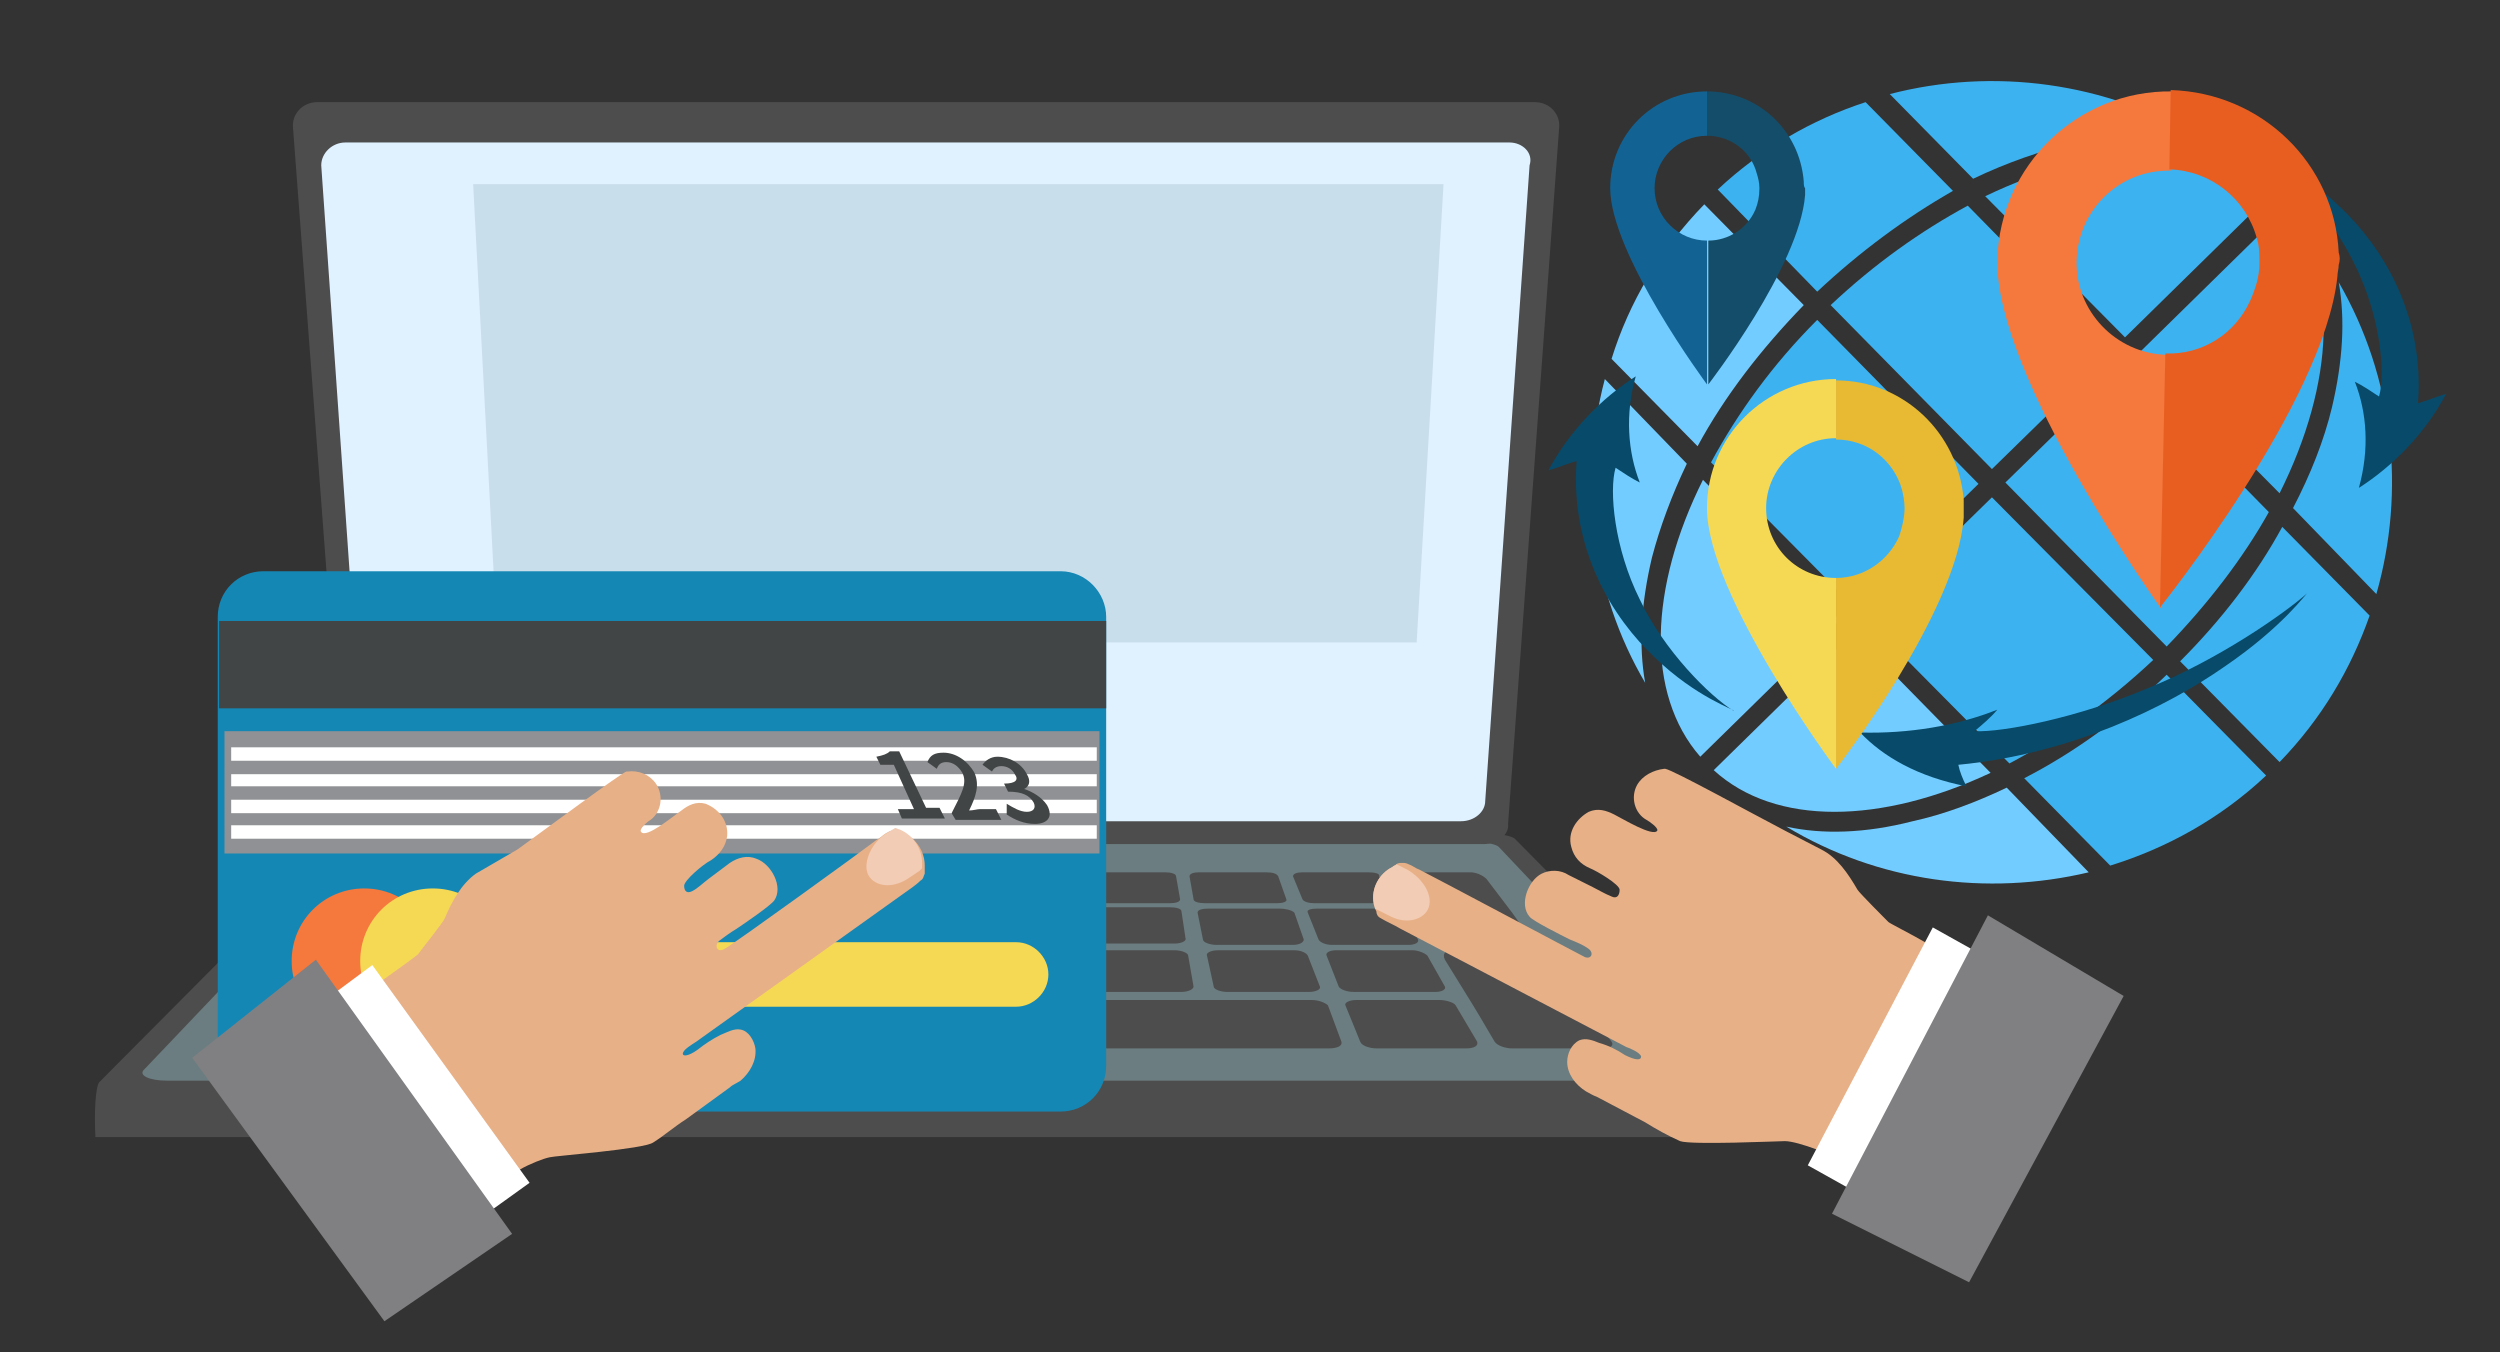 <?xml version="1.0" encoding="utf-8"?>
<!-- Generator: Adobe Illustrator 22.0.1, SVG Export Plug-In . SVG Version: 6.00 Build 0)  -->
<svg version="1.1" id="Layer_1" xmlns="http://www.w3.org/2000/svg" xmlns:xlink="http://www.w3.org/1999/xlink" x="0px" y="0px"
	 viewBox="0 0 186 100.6" style="enable-background:new 0 0 186 100.6;" xml:space="preserve">
<rect x="0" y="0" width="186" height="100.6" fill="#333333" stroke="none"/>
<style type="text/css">
	.st0{fill:#3DB2F0;}
	.st1{fill:#73CCFF;}
	.st2{fill:#084A69;}
	.st3{fill:#126394;}
	.st4{fill:#144D69;}
	.st5{fill:#F5783D;}
	.st6{fill:#E85E21;}
	.st7{fill:#F5D954;}
	.st8{fill:#E8BA33;}
	.st9{fill:#4D4D4D;}
	.st10{fill:#6B7D80;}
	.st11{fill:#E0F2FF;}
	.st12{fill:#C9DEEB;}
	.st13{fill:#1487B5;}
	.st14{fill:#424545;}
	.st15{fill:#8F9194;}
	.st16{fill:#FFFFFF;}
	.st17{fill:#E8B087;}
	.st18{fill:#808082;}
	.st19{fill:#F2CCB5;}
</style>
<path class="st0" d="M174,21c0.5,2.8,0.3,5.9-0.5,9.3c-0.6,2.5-1.6,5-2.9,7.5l6.2,6.4C179,36.5,178.1,28.1,174,21L174,21z"/>
<path class="st0" d="M150.6,57.9l6.4,6.5c4.2-1.3,8.2-3.5,11.6-6.7l-7.4-7.5C157.9,53.4,154.3,56,150.6,57.9L150.6,57.9z"/>
<path class="st0" d="M148.2,37l-9.3,9.1l10.6,10.7c3.6-1.9,7.3-4.5,10.7-7.7L148.2,37L148.2,37z"/>
<path class="st0" d="M168.9,14.5c-4.8-4.2-12.9-3.9-21.2,0.1l10.4,10.5l0,0L168.9,14.5L168.9,14.5z"/>
<path class="st0" d="M170,15.6l-10.8,10.6l10.4,10.5C173.7,28.5,174.1,20.4,170,15.6L170,15.6z"/>
<path class="st0" d="M162.2,49.2L162.2,49.2l7.4,7.5c3.1-3.2,5.3-6.9,6.7-10.9l-6.5-6.6C167.9,42.7,165.3,46.1,162.2,49.2
	L162.2,49.2z"/>
<path class="st0" d="M136.2,22.7l12,12.2l8.9-8.7l-10.7-10.9C142.9,17.2,139.5,19.6,136.2,22.7L136.2,22.7z"/>
<path class="st0" d="M161.2,48.1L161.2,48.1c3.1-3.2,5.7-6.6,7.6-10l-10.7-10.9l-8.9,8.7L161.2,48.1L161.2,48.1z"/>
<path class="st0" d="M135.2,21.7c3.2-3,6.6-5.5,10.1-7.5l-6.5-6.6c-4,1.3-7.8,3.5-11,6.5l0,0L135.2,21.7L135.2,21.7z"/>
<path class="st1" d="M126.8,15.2c-3.3,3.4-5.6,7.3-6.9,11.5l6.4,6.5c2-3.7,4.7-7.2,7.9-10.5L126.8,15.2L126.8,15.2z"/>
<path class="st0" d="M135.2,23.8c-3.3,3.3-5.9,6.9-7.9,10.6l10.6,10.7l0,0l9.3-9.1L135.2,23.8L135.2,23.8z"/>
<path class="st1" d="M126.5,56.3L126.5,56.3l10.4-10.2v0l-10.2-10.4C122.7,43.7,122.4,51.6,126.5,56.3L126.5,56.3z"/>
<path class="st1" d="M122.4,50.8c-0.5-2.8-0.3-5.9,0.5-9.3c0.6-2.3,1.5-4.7,2.6-7l-6.1-6.3C117.4,35.8,118.4,44,122.4,50.8
	L122.4,50.8z"/>
<path class="st1" d="M148.1,57.5l-10.2-10.4l-10.4,10.2C132.1,61.5,140,61.3,148.1,57.5L148.1,57.5z"/>
<path class="st1" d="M132.9,61.5c6.8,4.1,14.9,5.2,22.5,3.4l-6.1-6.3c-2.3,1.1-4.7,2-7,2.5C138.8,62,135.6,62.1,132.9,61.5
	L132.9,61.5z"/>
<path class="st0" d="M163.7,10.3c-2.7-0.6-5.9-0.5-9.3,0.3c-2.5,0.6-5.1,1.5-7.6,2.7L140.6,7C148.3,5,156.7,6.1,163.7,10.3
	L163.7,10.3z"/>
<path class="st2" d="M148.6,52.8c-0.5,0.6-1.1,1.1-1.7,1.6c2.1,0.1,7.7-1,12.9-3.2c5.2-2.1,10.1-5.5,11.9-7.1
	c-0.1,0-1.8,2.5-6.2,5.5c-4.3,3-11.4,6.5-19.8,7.3c0.1,0.5,0.3,1,0.6,1.6c-3.6-0.7-6.2-2.2-7.9-4C142,54.6,145.6,54,148.6,52.8
	L148.6,52.8z"/>
<path class="st2" d="M122,35.9c-0.6-0.3-1.2-0.7-1.8-1.1c-0.5,1.7-0.1,6,1.8,9.8c1.8,3.8,5.2,7.2,7,8.3c0.1-0.1-2.8-1-5.9-4
	c-3.1-2.9-6.3-8-5.8-14.6c-0.7,0.2-1.4,0.5-2.1,0.7c1.6-3,4-5.4,6.5-7C120.9,30.8,121.1,33.6,122,35.9L122,35.9z"/>
<path class="st2" d="M175.2,28.4c0.6,0.3,1.2,0.7,1.8,1.1c0.5-1.7,0.1-6-1.8-9.8c-1.8-3.8-5.2-7.2-7-8.3c-0.1,0.1,2.8,1,5.9,4
	c3.1,2.9,6.3,8,5.8,14.6c0.7-0.2,1.4-0.5,2.1-0.7c-1.6,3-4,5.4-6.5,7C176.3,33.4,176.1,30.7,175.2,28.4L175.2,28.4z"/>
<path class="st3" d="M123.1,14c0-2.1,1.7-3.9,3.9-3.9V6.8c-4,0-7.2,3.2-7.2,7.2c0,4.9,7.2,14.6,7.2,14.6V17.9
	C124.9,17.9,123.1,16.2,123.1,14L123.1,14z"/>
<path class="st4" d="M134.2,13.5c-0.3-3.8-3.4-6.7-7.2-6.7v3.3c1.8,0,3.3,1.2,3.7,2.8c0.1,0.3,0.2,0.7,0.2,1.1
	c0,0.6-0.1,1.1-0.3,1.6c-0.6,1.4-2,2.3-3.5,2.3v10.7c0,0,6.8-8.8,7.2-14.1c0-0.2,0-0.4,0-0.5C134.2,13.9,134.2,13.7,134.2,13.5
	L134.2,13.5z"/>
<path class="st5" d="M154.5,19.4c0.1-3.8,3.2-6.8,7-6.7l0.1-5.9c-7-0.1-12.8,5.5-13,12.5c-0.2,8.7,12.2,26,12.2,26l0.4-18.9
	C157.4,26.3,154.4,23.1,154.5,19.4L154.5,19.4z"/>
<path class="st6" d="M174,18.8c-0.3-6.6-5.7-11.9-12.5-12.1l-0.1,5.9c3.1,0.1,5.7,2.2,6.5,5.1c0.2,0.6,0.2,1.2,0.2,1.9
	c0,1-0.3,1.9-0.7,2.8c-1.1,2.4-3.5,4-6.3,3.9l-0.4,18.9c0,0,12.2-15.2,13.2-24.6c0-0.3,0.1-0.6,0.1-0.9
	C174.1,19.4,174.1,19.1,174,18.8L174,18.8z"/>
<path class="st7" d="M131.4,37.8c0-2.8,2.3-5.2,5.2-5.2v-4.4c-5.3,0-9.6,4.3-9.6,9.6c0,6.5,9.6,19.4,9.6,19.4V43
	C133.7,43,131.4,40.7,131.4,37.8L131.4,37.8z"/>
<path class="st8" d="M146.1,37.2c-0.4-5-4.5-8.9-9.5-8.9v4.4c2.4,0,4.3,1.6,4.9,3.7c0.1,0.4,0.2,0.9,0.2,1.4c0,0.7-0.2,1.5-0.4,2.1
	c-0.8,1.8-2.6,3.1-4.7,3.1v14.2c0,0,9-11.6,9.5-18.7c0-0.2,0-0.5,0-0.7C146.1,37.6,146.1,37.4,146.1,37.2L146.1,37.2z"/>
<path class="st9" d="M130.9,84.6c0.1-1.8,0-3.8-0.3-4.1l-17.9-18.1c-0.2-0.2-1.2-0.4-2.2-0.4H27.6c-1,0-2,0.2-2.2,0.4L7.4,80.5
	c-0.3,0.3-0.4,2.3-0.3,4.1H130.9L130.9,84.6z"/>
<path class="st10" d="M109.4,62.6H28.6c-1,0-1.9,0.2-2.1,0.4L10.7,79.6c-0.4,0.4,0.4,0.8,1.7,0.8h113.1c1.3,0,2.1-0.3,1.7-0.8
	L111.5,63C111.3,62.8,110.3,62.6,109.4,62.6L109.4,62.6z"/>
<path class="st9" d="M81.7,67.2l5.3,0c0.5,0,0.8-0.1,0.8-0.3l-0.3-1.7c0-0.2-0.4-0.3-0.8-0.3l-5,0c-0.4,0-0.8,0.1-0.8,0.3l0,1.7
	C80.9,67,81.2,67.2,81.7,67.2L81.7,67.2z"/>
<path class="st9" d="M94.2,64.9l-5,0c-0.4,0-0.7,0.1-0.7,0.3l0.3,1.7c0,0.2,0.4,0.3,0.9,0.3l5.3,0c0.4,0,0.8-0.1,0.7-0.3l-0.6-1.7
	C95,65,94.7,64.9,94.2,64.9L94.2,64.9z"/>
<path class="st9" d="M101.8,64.9l-4.9,0c-0.4,0-0.7,0.1-0.7,0.3l0.7,1.7c0.1,0.2,0.5,0.3,0.9,0.3l5.2,0c0.4,0,0.7-0.1,0.6-0.3
	l-1-1.7C102.7,65,102.3,64.9,101.8,64.9L101.8,64.9z"/>
<path class="st9" d="M81.7,70.2l5.7,0c0.5,0,0.9-0.2,0.8-0.4l-0.3-2c0-0.2-0.4-0.3-0.9-0.3l-5.3,0c-0.5,0-0.8,0.1-0.8,0.3l0,2
	C80.8,70.1,81.2,70.2,81.7,70.2L81.7,70.2z"/>
<path class="st9" d="M95.2,67.6l-5.3,0c-0.5,0-0.8,0.1-0.8,0.3l0.4,2c0,0.2,0.5,0.4,1,0.4l5.7,0c0.5,0,0.8-0.2,0.8-0.4l-0.7-2
	C96.1,67.7,95.6,67.6,95.2,67.6L95.2,67.6z"/>
<path class="st9" d="M103.3,67.6l-5.3,0c-0.5,0-0.8,0.1-0.7,0.3l0.8,2c0.1,0.2,0.5,0.4,1,0.4l5.7,0c0.5,0,0.8-0.2,0.7-0.4l-1.1-2
	C104.2,67.8,103.8,67.6,103.3,67.6L103.3,67.6z"/>
<path class="st9" d="M81.8,73.8l6.1,0c0.5,0,0.9-0.2,0.9-0.4l-0.4-2.3c0-0.2-0.5-0.4-1-0.4l-5.7,0c-0.5,0-0.9,0.2-0.9,0.4l0,2.3
	C80.8,73.6,81.2,73.8,81.8,73.8L81.8,73.8z"/>
<path class="st9" d="M96.3,70.7l-5.7,0c-0.5,0-0.9,0.2-0.8,0.4l0.5,2.3c0,0.2,0.5,0.4,1,0.4l6.1,0c0.5,0,0.9-0.2,0.8-0.4l-0.9-2.3
	C97.2,70.9,96.8,70.7,96.3,70.7L96.3,70.7z"/>
<path class="st9" d="M105.1,70.7l-5.7,0c-0.5,0-0.8,0.2-0.7,0.4l0.9,2.3c0.1,0.2,0.6,0.4,1.1,0.4l6.1,0c0.5,0,0.8-0.2,0.7-0.4
	l-1.3-2.3C106,70.9,105.5,70.7,105.1,70.7L105.1,70.7z"/>
<path class="st9" d="M97.6,74.4l-15.3,0c-0.8,0-1.4,0.2-1.4,0.4l0,2.7c0,0.3,0.7,0.5,1.5,0.5h16.5c0.6,0,1-0.2,0.9-0.5l-1-2.7
	C98.6,74.6,98.1,74.4,97.6,74.4L97.6,74.4z"/>
<path class="st9" d="M107.1,74.4l-6.2,0c-0.5,0-0.9,0.2-0.8,0.4l1.1,2.7c0.1,0.3,0.7,0.5,1.2,0.5h6.7c0.6,0,0.9-0.2,0.8-0.5
	l-1.6-2.7C108.2,74.6,107.6,74.4,107.1,74.4L107.1,74.4z"/>
<path class="st9" d="M109.4,64.9l-4.9,0c-0.4,0-0.6,0.2-0.5,0.5l1.5,2.5l0.4,0.7l0.8,1.3c0.1,0.2,0.6,0.4,1.1,0.4l5.6,0
	c0.5,0,0.8-0.2,0.6-0.4l-1-1.3l-0.5-0.7l-1.9-2.5C110.3,65.1,109.8,64.9,109.4,64.9L109.4,64.9z"/>
<path class="st9" d="M113.7,70.7l-5.7,0c-0.5,0-0.7,0.3-0.5,0.7l2.1,3.4l0.6,1l1,1.7c0.2,0.3,0.8,0.5,1.3,0.5h6.7
	c0.6,0,0.9-0.2,0.7-0.5l-1.3-1.7l-0.8-1l-2.7-3.4C114.9,71,114.2,70.7,113.7,70.7L113.7,70.7z"/>
<path class="st9" d="M110.4,62.8H27.6c-1,0-1.9-0.7-1.9-1.6L21.8,9.5c-0.1-1,0.7-1.9,1.8-1.9h90.6c1.1,0,1.9,0.9,1.8,1.9l-3.8,51.8
	C112.3,62.1,111.4,62.8,110.4,62.8L110.4,62.8z"/>
<path class="st11" d="M112.3,10.6H25.7c-1,0-1.8,0.8-1.8,1.7l3.3,47.3c0.1,0.8,0.9,1.5,1.8,1.5h79.7c1,0,1.8-0.7,1.8-1.5l3.3-47.3
	C114.1,11.4,113.3,10.6,112.3,10.6L112.3,10.6z"/>
<polygon class="st12" points="105.4,47.8 107.4,13.7 35.3,13.7 35.2,13.7 37,47.8 105.4,47.8 "/>
<path class="st13" d="M82.3,45.9v33.4c0,1.9-1.5,3.4-3.4,3.4H19.6c-1.9,0-3.4-1.5-3.4-3.4V45.9c0-1.9,1.5-3.4,3.4-3.4h59.3
	C80.8,42.5,82.3,44.1,82.3,45.9L82.3,45.9z"/>
<polygon class="st14" points="82.3,46.2 82.3,52.7 16.3,52.7 16.3,46.2 82.3,46.2 "/>
<polygon class="st15" points="16.7,54.4 16.7,63.5 81.8,63.5 81.8,54.4 16.7,54.4 "/>
<polygon class="st16" points="17.2,55.6 17.2,56.6 81.6,56.6 81.6,55.6 17.2,55.6 "/>
<polygon class="st16" points="17.2,58.5 81.6,58.5 81.6,57.6 17.2,57.6 17.2,58.5 "/>
<polygon class="st16" points="17.2,60.5 81.6,60.5 81.6,59.5 17.2,59.5 17.2,60.5 "/>
<polygon class="st16" points="17.2,62.4 81.6,62.4 81.6,61.4 17.2,61.4 17.2,62.4 "/>
<path class="st14" d="M66.8,60.2l1.2,0l-1.5-3.3l-1,0l-0.3-0.6c0.5-0.1,0.8-0.2,1-0.4l0.7,0l2,4.2l1,0l0.4,0.8l-3.2,0L66.8,60.2
	L66.8,60.2z"/>
<path class="st14" d="M70.8,60.5c0.7-1.4,1.2-2.2,0.8-3c-0.3-0.5-0.7-0.8-1.2-0.8c-0.4,0-0.6,0.2-0.7,0.5l-0.7-0.5
	c0.2-0.5,0.5-0.7,1.2-0.7c0.9,0,1.8,0.6,2.3,1.5c0.4,0.9,0.1,1.8-0.4,2.8c0.3,0,0.6-0.1,0.8-0.1l1.2,0l0.4,0.8l-3.4,0L70.8,60.5
	L70.8,60.5z"/>
<path class="st14" d="M74.9,59.8c0.5,0.3,1,0.6,1.5,0.6c0.5,0,0.7-0.3,0.5-0.7c-0.3-0.5-0.8-0.8-1.9-0.8l-0.3-0.6
	c0.9,0,1.1-0.3,0.8-0.7c-0.2-0.4-0.6-0.6-1-0.6c-0.4,0-0.6,0.2-0.7,0.4l-0.7-0.5c0.2-0.3,0.6-0.6,1.1-0.6c0.9,0,1.8,0.5,2.2,1.3
	c0.3,0.5,0.2,0.9-0.2,1.1l0,0c0.6,0.2,1.3,0.6,1.7,1.2c0.5,0.9,0,1.4-0.9,1.4c-0.8,0-1.5-0.3-2.1-0.7L74.9,59.8L74.9,59.8z"/>
<path class="st5" d="M32.5,71.5c0,3-2.4,5.4-5.4,5.4s-5.4-2.4-5.4-5.4c0-3,2.4-5.4,5.4-5.4S32.5,68.5,32.5,71.5L32.5,71.5z"/>
<path class="st7" d="M37.6,71.5c0,3-2.4,5.4-5.4,5.4s-5.4-2.4-5.4-5.4c0-3,2.4-5.4,5.4-5.4S37.6,68.5,37.6,71.5L37.6,71.5z"/>
<path class="st7" d="M75.6,70.1H44.3c-1.3,0-2.4,1.1-2.4,2.4s1.1,2.4,2.4,2.4h31.3c1.3,0,2.4-1.1,2.4-2.4S76.9,70.1,75.6,70.1
	L75.6,70.1z"/>
<path class="st17" d="M27.3,73.9c0,0.1,0.3,0.4,0.4,0.5l0.7,1c0.7,1,0.2,1.1,0.9,2.1c1.7,2.4,3.7,4.5,5.4,6.8l1.9,2.6
	c0.1,0.2,0.5,0.9,0.7,0.9c0.1,0,0.4-0.2,0.5-0.3c0.1-0.1,0.5-0.3,0.9-0.5c0.7-0.4,1.7-0.8,2.2-0.9c0.3-0.1,7-0.6,7.7-1.1
	c0.8-0.5,1.6-1.2,2.4-1.7l3.3-2.4c0.2-0.2,0.5-0.3,0.8-0.5c0.7-0.6,1.2-1.5,1.1-2.4c-0.1-0.6-0.5-1.3-1.1-1.4
	c-0.5-0.1-1,0.2-1.5,0.4c-0.6,0.3-1.2,0.7-1.7,1.1c-0.7,0.5-1.1,0.5-1.1,0.3c0-0.3,0.7-0.7,1-0.9l15.4-11c0.4-0.3,0.9-0.6,1.3-1
	c0.2-0.1,0.2-0.3,0.3-0.5l0-0.2l0,0c0-0.1,0-0.3,0-0.4c0-1.1-0.7-2.1-1.7-2.5c-0.1,0-0.2-0.1-0.3-0.1l0,0c-0.1,0-0.3-0.1-0.4,0
	c-0.2,0-0.3,0.1-0.5,0.2c-0.3,0.2-0.5,0.4-0.7,0.5c-0.9,0.7-10.7,7.8-11.3,8.1c-0.5,0.3-0.8-0.2-0.4-0.6c0.4-0.3,0.8-0.6,1.3-0.9
	c0.6-0.4,2.5-1.7,2.8-2.1c0.7-1-0.2-2.7-1.3-3.1c-0.7-0.3-1.4-0.1-2,0.3l-1.6,1.2c-0.4,0.3-0.8,0.7-1.2,0.9c-0.4,0.2-0.6,0-0.6-0.4
	c0-0.4,1.4-1.6,2-1.9c0.6-0.4,1.1-1,1.2-1.8c0.1-1.1-0.6-2-1.6-2.4c-0.7-0.2-1.3,0.1-1.8,0.5c-0.6,0.4-2.6,2.1-3,1.6
	c-0.2-0.2,0.5-0.8,0.7-0.9c0.8-0.6,1-1.8,0.4-2.7c-0.5-0.7-1.3-1-2.1-0.9l0,0l-0.1,0l0,0l0,0l0,0c-0.5,0.2-5.9,4.2-8.1,5.8L35.4,65
	c-1.1,0.8-1.8,2.1-2.3,3.3c-0.1,0.3-1.8,2.4-2,2.7c-0.1,0.1-1.6,1.2-2.6,1.9c-0.4,0.3-0.8,0.6-1,0.7C27.4,73.7,27.3,73.7,27.3,73.9
	L27.3,73.9z"/>
<polygon class="st16" points="27.7,71.8 39.4,88 36.2,90.3 24.6,74.1 27.7,71.8 "/>
<polygon class="st18" points="14.3,78.7 23.5,71.4 38.1,91.8 28.6,98.3 14.3,78.7 "/>
<path class="st19" d="M64.6,65.1c0.5,0.9,1.8,1,2.9,0.3l0.9-0.6l0.2-0.2c0-0.1,0-0.3,0-0.4c0-1.1-0.7-2.1-1.7-2.5
	c-0.1,0-0.2-0.1-0.3-0.1l0,0l-0.8,0.5C64.7,62.9,64.2,64.3,64.6,65.1L64.6,65.1z"/>
<path class="st17" d="M144.5,71c0,0.1-0.2,0.4-0.3,0.5l-0.5,1c-0.6,1.1-0.1,1.1-0.6,2.2c-1.3,2.6-3.1,4.9-4.4,7.5l-1.5,2.8
	c-0.1,0.2-0.4,1-0.6,1c-0.1,0-0.4-0.2-0.5-0.2c-0.1,0-0.5-0.2-1-0.3c-0.8-0.3-1.8-0.6-2.3-0.6c-0.4,0-7,0.3-7.8,0
	c-0.9-0.4-1.8-0.9-2.6-1.4l-3.6-1.9c-0.3-0.1-0.6-0.3-0.8-0.4c-0.8-0.5-1.4-1.3-1.4-2.2c0-0.6,0.3-1.3,0.9-1.6c0.5-0.2,1,0,1.5,0.2
	c0.7,0.2,1.3,0.5,1.9,0.9c0.8,0.4,1.2,0.4,1.2,0.1c-0.1-0.3-0.8-0.6-1.1-0.7l-16.8-8.8c-0.5-0.3-1-0.5-1.5-0.8
	c-0.2-0.1-0.3-0.3-0.3-0.5l-0.1-0.2l0,0c0-0.1-0.1-0.3-0.1-0.4c-0.2-1.1,0.4-2.2,1.4-2.7c0.1-0.1,0.2-0.1,0.3-0.2l0,0
	c0.1-0.1,0.3-0.1,0.4-0.1c0.2,0,0.3,0,0.5,0.1c0.3,0.1,0.5,0.3,0.8,0.4c1,0.5,11.7,6.2,12.3,6.5c0.5,0.2,0.7-0.3,0.3-0.6
	c-0.4-0.3-0.9-0.5-1.4-0.7c-0.6-0.3-2.8-1.4-3-1.7c-0.8-0.9-0.1-2.7,0.9-3.2c0.6-0.3,1.4-0.3,2,0.1l1.8,0.9c0.4,0.2,0.9,0.5,1.4,0.7
	c0.4,0.2,0.6-0.1,0.6-0.5c0-0.4-1.7-1.4-2.2-1.6c-0.7-0.3-1.2-0.8-1.4-1.6c-0.3-1.1,0.4-2.1,1.3-2.6c0.7-0.3,1.3-0.1,1.9,0.2
	c0.6,0.3,2.9,1.7,3.2,1.2c0.1-0.2-0.6-0.7-0.8-0.8c-0.9-0.5-1.2-1.7-0.7-2.6c0.4-0.7,1.2-1.1,2-1.2l0,0h0.1h0l0,0l0,0
	c0.6,0.1,6.4,3.3,8.9,4.6l2.7,1.4c1.2,0.6,2,1.8,2.7,3c0.2,0.3,2.1,2.2,2.3,2.4c0.1,0.1,1.7,0.9,2.9,1.6c0.5,0.3,0.9,0.5,1,0.6
	C144.3,70.9,144.5,70.9,144.5,71L144.5,71z"/>
<polygon class="st16" points="143.8,69 134.5,86.7 137.9,88.6 147.2,70.9 143.8,69 "/>
<polygon class="st18" points="158,74.1 147.9,68.1 136.3,90.3 146.5,95.4 158,74.1 "/>
<path class="st19" d="M106.3,67.5c-0.3,0.9-1.6,1.3-2.8,0.7l-1-0.5l-0.2-0.1c0-0.1-0.1-0.3-0.1-0.4c-0.2-1.1,0.4-2.2,1.4-2.7
	c0.1-0.1,0.2-0.1,0.3-0.2l0,0l0.8,0.4C105.9,65.4,106.6,66.6,106.3,67.5L106.3,67.5z"/>
</svg>
